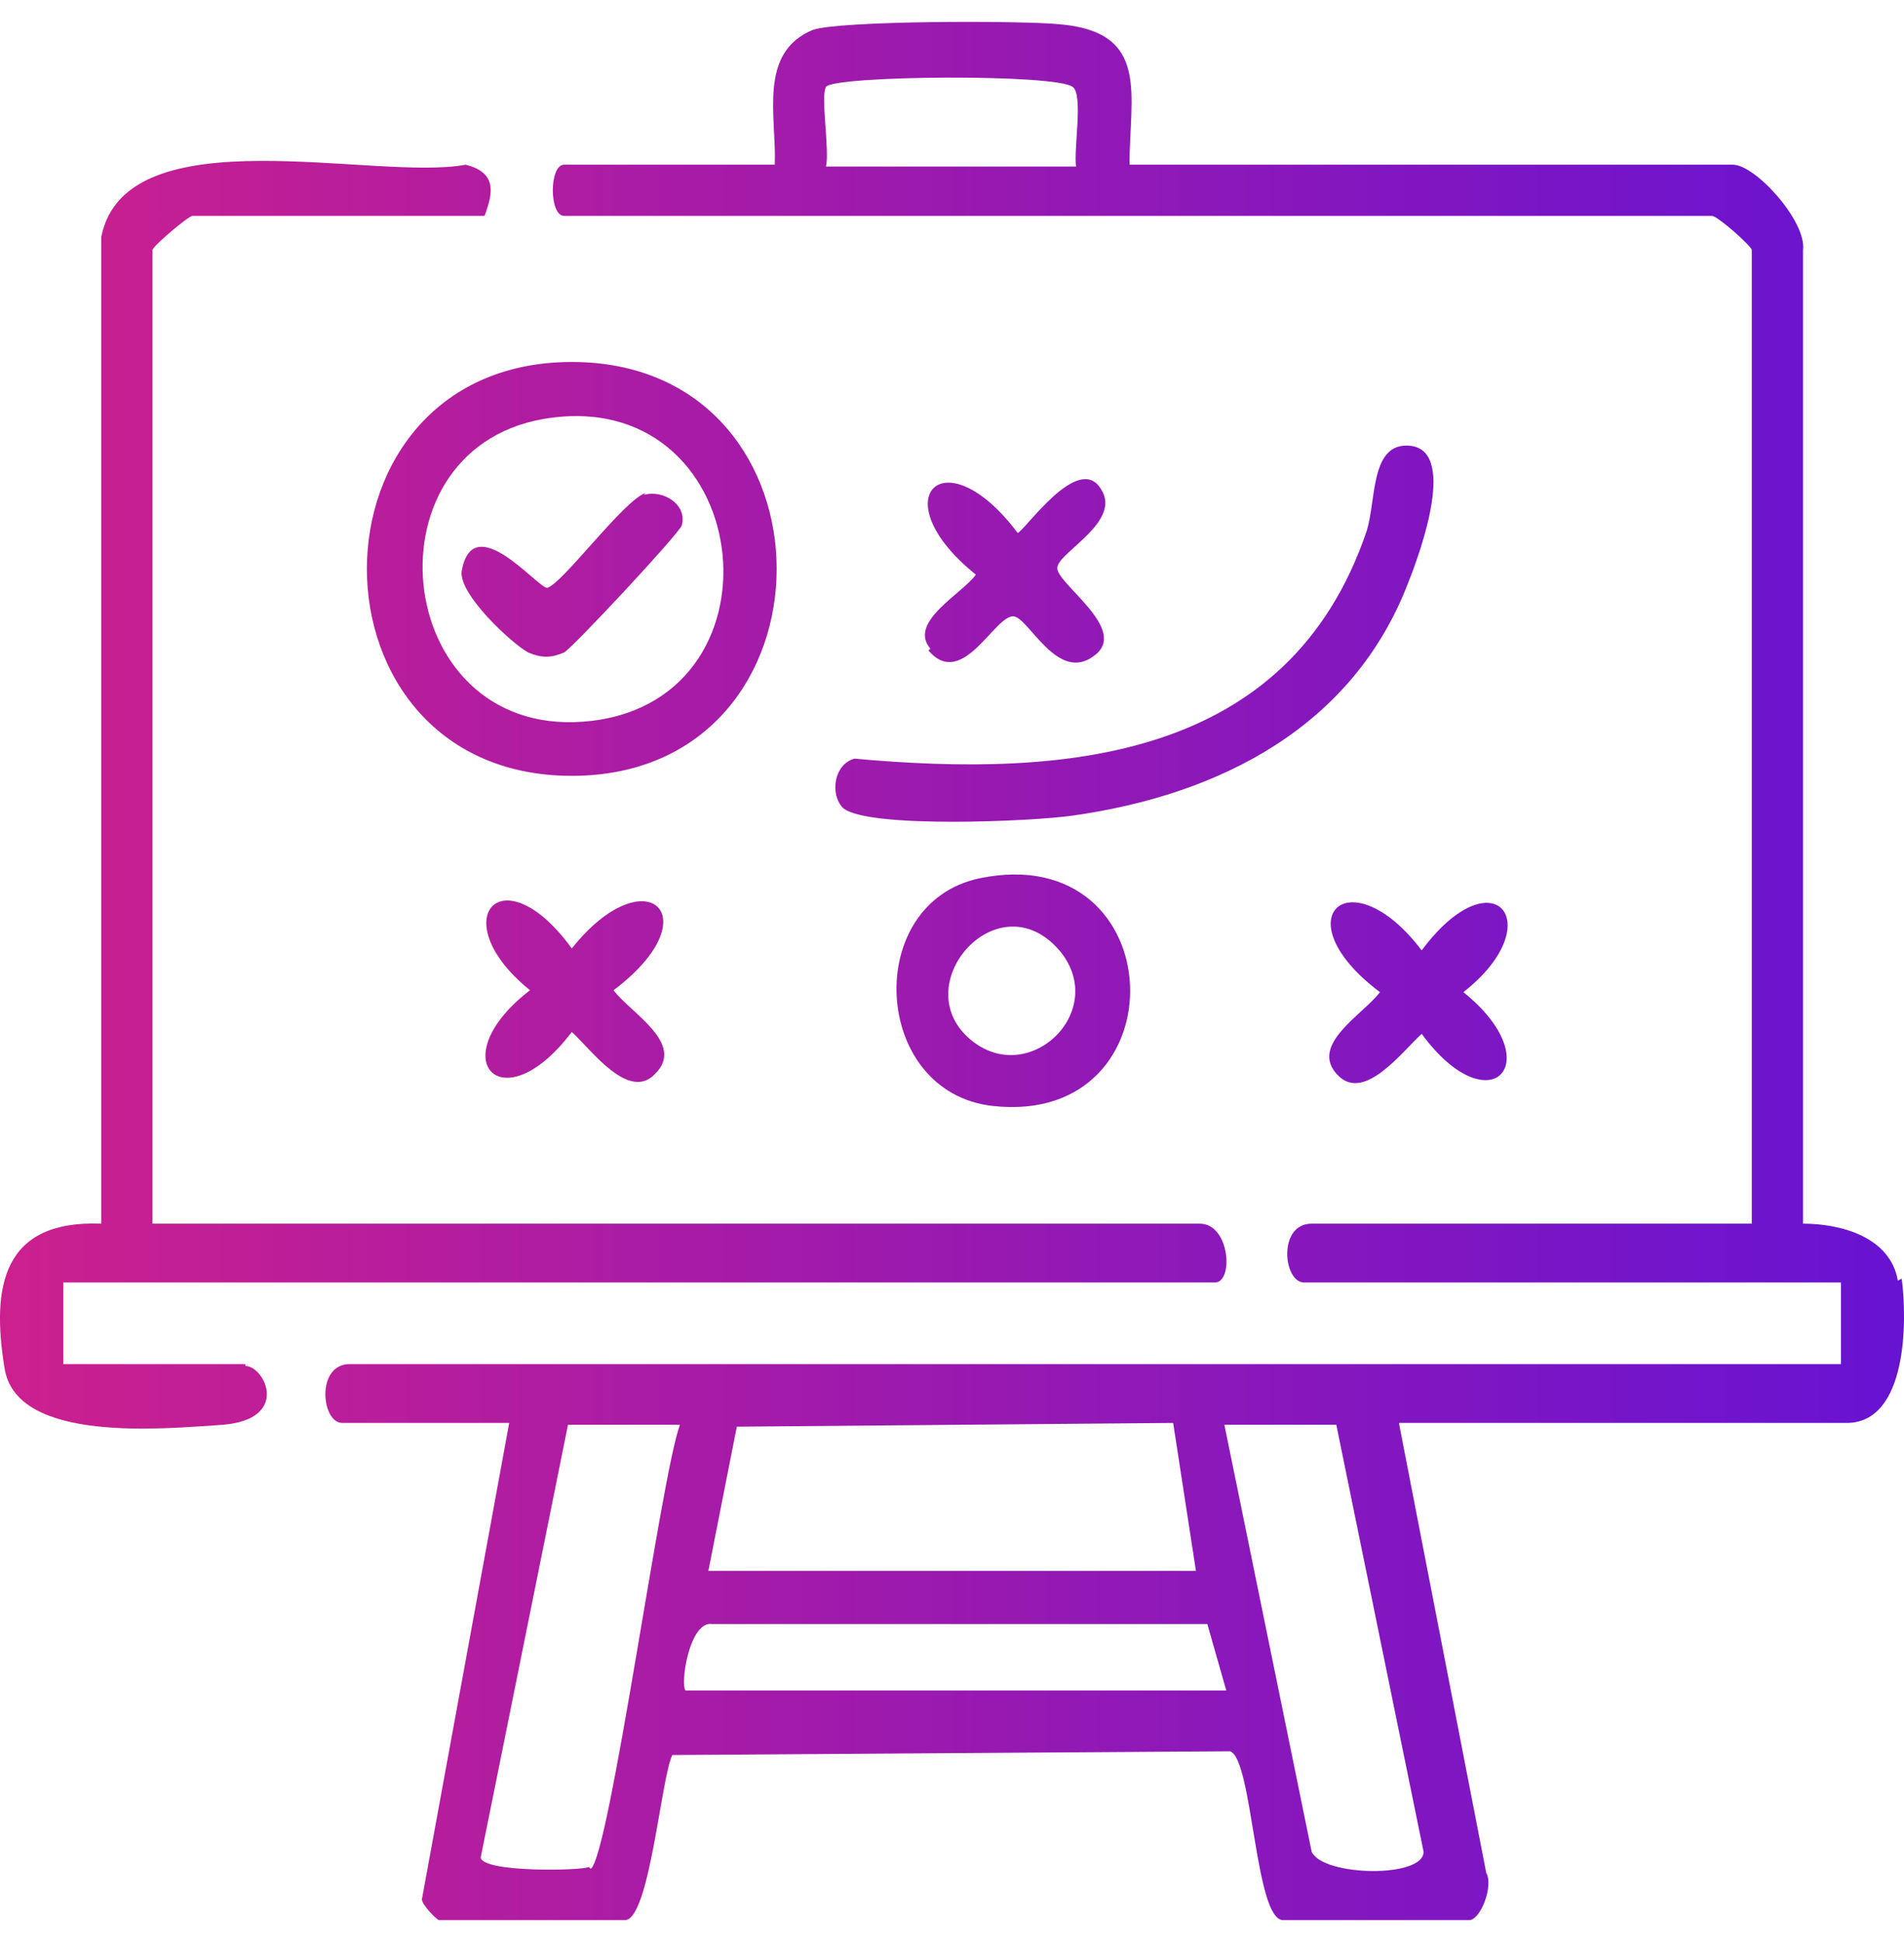 <?xml version="1.0" encoding="UTF-8"?> <svg xmlns="http://www.w3.org/2000/svg" width="51" height="52" viewBox="0 0 51 52" fill="none"><g clip-path="url(#clip0_2004_700)"><path d="M21.769 0.802C22.48 0.548 27.359 0.548 28.375 0.649C30.814 0.853 30.255 2.529 30.255 4.409H46.414C47.024 4.409 48.397 5.934 48.295 6.696V32.765C49.311 32.765 50.632 33.121 50.835 34.289L50.938 34.238C51.09 35.356 51.09 38.1 49.464 38.101H37.471L39.809 50.144C40.012 50.499 39.656 51.413 39.352 51.414H34.371C33.609 51.414 33.558 47.095 32.948 46.892L18.009 46.993C17.704 47.603 17.399 51.414 16.738 51.414H11.759C11.708 51.414 11.301 51.007 11.301 50.855L13.639 38.101H9.167C8.608 38.101 8.455 36.525 9.37 36.525H49.311V34.34H34.931C34.372 34.34 34.219 32.765 35.134 32.765H46.923V6.696C46.923 6.595 46.008 5.781 45.855 5.781H15.112C14.706 5.781 14.706 4.409 15.112 4.409H20.753C20.804 3.139 20.296 1.412 21.769 0.802ZM35.134 49.585C35.44 50.245 38.131 50.296 38.132 49.585L35.794 38.151H32.796L35.134 49.585ZM12.876 49.737C12.928 50.143 15.567 50.093 15.773 49.991L15.823 50.042C16.331 49.686 17.704 39.524 18.212 38.151H15.214L12.876 49.737ZM19.076 43.486C18.466 43.385 18.212 45.113 18.364 45.266H32.847L32.339 43.486H19.076ZM19.736 38.202L18.974 42.063H32.034L31.424 38.101L19.736 38.202ZM2.713 6.341C3.374 3.038 10.081 4.867 12.47 4.41C13.283 4.613 13.232 5.121 12.978 5.781H5.152C5.051 5.781 4.085 6.594 4.085 6.696V32.765H32.136C32.948 32.765 33.05 34.34 32.542 34.34H1.697V36.525H6.575V36.576C7.083 36.576 7.795 37.999 5.966 38.151C4.391 38.253 0.426 38.659 0.121 36.627C-0.235 34.442 0.071 32.663 2.713 32.765V6.341ZM26.241 23.517C31.424 22.45 31.678 30.173 26.597 29.614C23.345 29.259 23.091 24.177 26.241 23.517ZM36.963 26.566C34.321 24.584 36.15 22.907 38.081 25.447C40.012 22.856 41.536 24.736 39.198 26.566C41.536 28.446 39.91 30.173 38.081 27.683C37.573 28.14 36.556 29.512 35.845 28.801C35.032 27.988 36.505 27.175 36.963 26.566ZM14.197 26.515C11.86 24.634 13.435 22.805 15.316 25.396C17.297 22.907 19.076 24.533 16.434 26.515C16.891 27.124 18.364 27.937 17.552 28.75C16.84 29.512 15.824 28.089 15.316 27.632C13.435 30.122 11.809 28.344 14.197 26.515ZM28.375 25.447C26.749 23.567 24.31 26.311 25.936 27.784C27.511 29.207 29.747 27.073 28.375 25.447ZM37.674 11.931C39.097 11.931 38.029 14.827 37.725 15.589C36.251 19.451 32.694 21.28 28.73 21.839C27.714 21.991 23.243 22.195 22.582 21.636C22.227 21.28 22.328 20.467 22.887 20.314C28.527 20.823 34.524 20.366 36.608 14.217C36.861 13.404 36.709 11.931 37.674 11.931ZM15.468 9.694C22.582 9.847 22.582 20.62 15.468 20.773C7.947 20.925 7.947 9.542 15.468 9.694ZM15.874 19.299C21.21 18.638 20.193 10.253 14.553 11.219C9.624 12.083 10.539 19.959 15.874 19.299ZM27.257 14.268C27.409 14.268 28.883 12.083 29.493 13.099C30.052 13.963 28.375 14.776 28.324 15.183C28.223 15.589 30.306 16.86 29.29 17.571C28.325 18.283 27.562 16.555 27.155 16.504C26.647 16.453 25.784 18.485 24.869 17.418L24.92 17.367C24.31 16.656 25.783 15.894 26.139 15.386C23.598 13.353 25.275 11.626 27.257 14.268ZM17.246 13.252C17.754 13.1 18.415 13.506 18.263 14.065C18.212 14.268 15.366 17.317 15.112 17.47C14.757 17.622 14.502 17.622 14.146 17.47C13.689 17.216 12.267 15.894 12.368 15.284C12.673 13.607 14.401 15.741 14.655 15.741C15.063 15.638 16.738 13.355 17.297 13.201L17.246 13.252ZM28.73 2.326C28.272 1.971 22.33 2.021 22.125 2.326C21.973 2.58 22.226 4.002 22.125 4.46H28.823C28.754 3.987 29.024 2.522 28.73 2.326Z" fill="url(#paint0_linear_2004_700)"></path></g><defs><linearGradient id="paint0_linear_2004_700" x1="0" y1="26" x2="51.001" y2="26" gradientUnits="userSpaceOnUse"><stop stop-color="#CC208E"></stop><stop offset="1" stop-color="#6713D2"></stop></linearGradient><clipPath id="clip0_2004_700"><rect width="51.001" height="50.828" fill="white" transform="translate(0 0.586)"></rect></clipPath></defs></svg> 